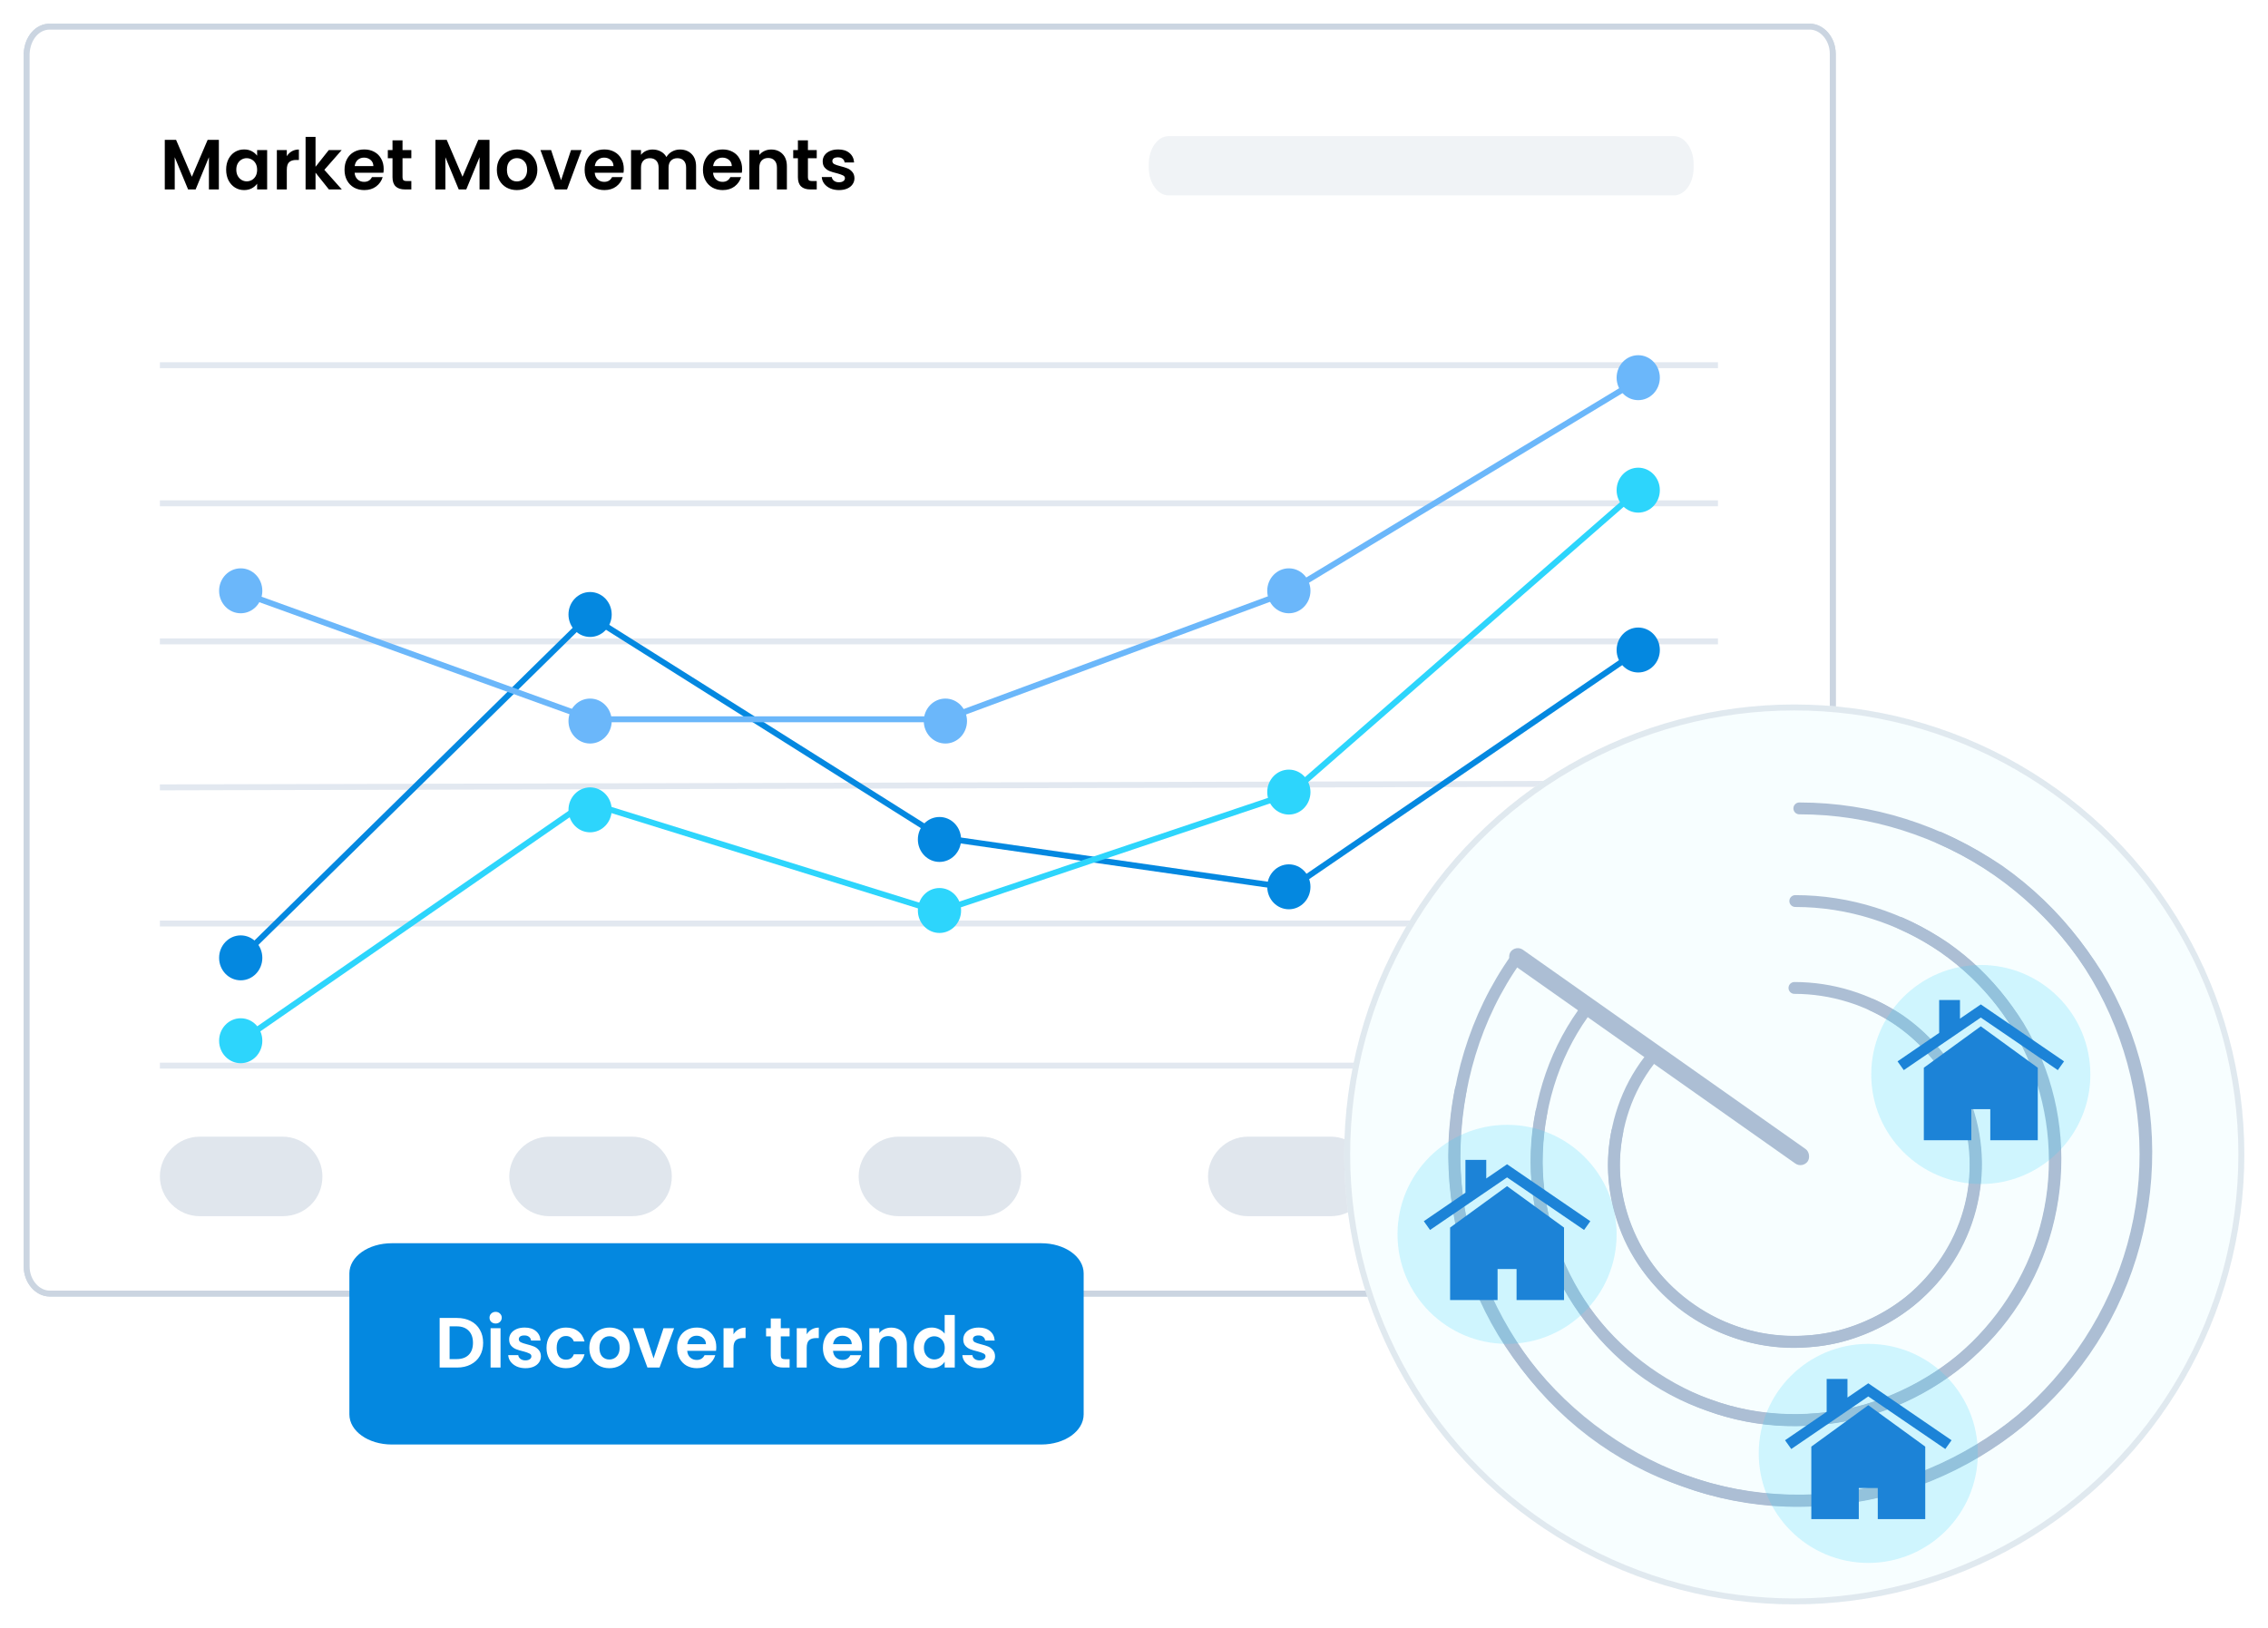 <svg width="383" height="275" viewBox="0 0 383 275" fill="none" xmlns="http://www.w3.org/2000/svg">
<g filter="url(#filter0_d_2023_2042)">
<path d="M8.375 0.5H305.625C307.656 0.5 309.5 2.526 309.5 5.081V209.919C309.5 212.474 307.656 214.5 305.625 214.5H8.375C6.344 214.5 4.5 212.474 4.5 209.919V5.092C4.621 2.369 6.354 0.5 8.375 0.5Z" fill="white" stroke="#CBD5E1"/>
<path d="M8.375 0.5H305.625C307.656 0.5 309.5 2.526 309.5 5.081V209.919C309.5 212.474 307.656 214.5 305.625 214.5H8.375C6.344 214.5 4.5 212.474 4.5 209.919V5.092C4.621 2.369 6.354 0.5 8.375 0.5Z" fill="white" stroke="#CBD5E1"/>
<path d="M27 57.689H290.114" stroke="#E2E8F0"/>
<path d="M27 81.015H290.113" stroke="#E2E8F0"/>
<path d="M27 104.341H290.113" stroke="#E2E8F0"/>
<path d="M27 129L290.113 128.334" stroke="#E2E8F0"/>
<path d="M27 152L290.113 151.986" stroke="#E2E8F0"/>
<path d="M27 176H290" stroke="#E2E8F0"/>
<path d="M40.65 161.592C42.666 161.592 44.3 159.892 44.3 157.796C44.3 155.699 42.666 154 40.65 154C38.634 154 37 155.699 37 157.796C37 159.892 38.634 161.592 40.65 161.592Z" fill="#0488E0"/>
<path d="M41 157.5L99.5 100L159 137.5L218 146L276.5 106" stroke="#0488E0" stroke-miterlimit="10"/>
<path d="M40.65 99.592C42.666 99.592 44.3 97.892 44.3 95.796C44.3 93.7 42.666 92 40.65 92C38.634 92 37 93.7 37 95.796C37 97.892 38.634 99.592 40.65 99.592Z" fill="#6BB7FA"/>
<path d="M40.5 96L100 117.5H159.5L217.5 96L277 60" stroke="#6BB7FA" stroke-miterlimit="10"/>
<path d="M99.65 121.592C101.666 121.592 103.3 119.892 103.3 117.796C103.3 115.7 101.666 114 99.65 114C97.634 114 96 115.7 96 117.796C96 119.892 97.634 121.592 99.65 121.592Z" fill="#6BB7FA"/>
<path d="M159.65 121.592C161.666 121.592 163.3 119.892 163.3 117.796C163.3 115.699 161.666 114 159.65 114C157.634 114 156 115.699 156 117.796C156 119.892 157.634 121.592 159.65 121.592Z" fill="#6BB7FA"/>
<path d="M217.65 99.592C219.666 99.592 221.3 97.892 221.3 95.796C221.3 93.7 219.666 92 217.65 92C215.634 92 214 93.7 214 95.796C214 97.892 215.634 99.592 217.65 99.592Z" fill="#6BB7FA"/>
<path d="M276.65 63.592C278.666 63.592 280.3 61.892 280.3 59.796C280.3 57.7 278.666 56 276.65 56C274.634 56 273 57.7 273 59.796C273 61.892 274.634 63.592 276.65 63.592Z" fill="#6BB7FA"/>
<path d="M99.65 103.592C101.666 103.592 103.3 101.892 103.3 99.796C103.3 97.7 101.666 96 99.65 96C97.634 96 96 97.7 96 99.796C96 101.892 97.634 103.592 99.65 103.592Z" fill="#0488E0"/>
<path d="M158.65 141.592C160.666 141.592 162.3 139.892 162.3 137.796C162.3 135.699 160.666 134 158.65 134C156.634 134 155 135.699 155 137.796C155 139.892 156.634 141.592 158.65 141.592Z" fill="#0488E0"/>
<path d="M217.65 149.592C219.666 149.592 221.3 147.892 221.3 145.796C221.3 143.699 219.666 142 217.65 142C215.634 142 214 143.699 214 145.796C214 147.892 215.634 149.592 217.65 149.592Z" fill="#0488E0"/>
<path d="M276.65 109.592C278.666 109.592 280.3 107.892 280.3 105.796C280.3 103.7 278.666 102 276.65 102C274.634 102 273 103.7 273 105.796C273 107.892 274.634 109.592 276.65 109.592Z" fill="#0488E0"/>
<path d="M40.65 175.592C42.666 175.592 44.3 173.892 44.3 171.796C44.3 169.699 42.666 168 40.65 168C38.634 168 37 169.699 37 171.796C37 173.892 38.634 175.592 40.65 175.592Z" fill="#2DD5FC"/>
<path d="M40.5 172L99 131.5L158.5 150L218 130L277 78.5" stroke="#2DD5FC" stroke-miterlimit="10"/>
<path d="M99.65 136.592C101.666 136.592 103.3 134.892 103.3 132.796C103.3 130.7 101.666 129 99.65 129C97.634 129 96 130.7 96 132.796C96 134.892 97.634 136.592 99.65 136.592Z" fill="#2DD5FC"/>
<path d="M158.65 153.592C160.666 153.592 162.3 151.892 162.3 149.796C162.3 147.699 160.666 146 158.65 146C156.634 146 155 147.699 155 149.796C155 151.892 156.634 153.592 158.65 153.592Z" fill="#2DD5FC"/>
<path d="M217.65 133.592C219.666 133.592 221.3 131.892 221.3 129.796C221.3 127.699 219.666 126 217.65 126C215.634 126 214 127.699 214 129.796C214 131.892 215.634 133.592 217.65 133.592Z" fill="#2DD5FC"/>
<path d="M276.65 82.592C278.666 82.592 280.3 80.892 280.3 78.796C280.3 76.7 278.666 75 276.65 75C274.634 75 273 76.7 273 78.796C273 80.892 274.634 82.592 276.65 82.592Z" fill="#2DD5FC"/>
<path opacity="0.3" d="M282.689 29H197.311C195.512 29 194 26.879 194 24.354V23.646C194 21.121 195.512 19 197.311 19H282.689C284.488 19 286 21.121 286 23.646V24.354C286 26.98 284.488 29 282.689 29Z" fill="#CBD5E1"/>
<path opacity="0.6" d="M106.732 201.432H92.716C89.066 201.432 86 198.366 86 194.716C86 191.066 89.066 188 92.716 188H106.732C110.382 188 113.448 191.066 113.448 194.716C113.448 198.512 110.528 201.432 106.732 201.432Z" fill="#CBD5E1"/>
<path opacity="0.6" d="M165.732 201.432H151.716C148.066 201.432 145 198.366 145 194.716C145 191.066 148.066 188 151.716 188H165.732C169.382 188 172.448 191.066 172.448 194.716C172.448 198.512 169.528 201.432 165.732 201.432Z" fill="#CBD5E1"/>
<path opacity="0.6" d="M47.732 201.432H33.716C30.066 201.432 27 198.366 27 194.716C27 191.066 30.066 188 33.716 188H47.732C51.382 188 54.448 191.066 54.448 194.716C54.448 198.512 51.528 201.432 47.732 201.432Z" fill="#CBD5E1"/>
<path opacity="0.6" d="M224.732 201.432H210.716C207.066 201.432 204 198.366 204 194.716C204 191.066 207.066 188 210.716 188H224.732C228.382 188 231.448 191.066 231.448 194.716C231.448 198.512 228.382 201.432 224.732 201.432Z" fill="#CBD5E1"/>
<path opacity="0.6" d="M283.732 201.432H269.716C266.066 201.432 263 198.366 263 194.716C263 191.066 266.066 188 269.716 188H283.732C287.382 188 290.448 191.066 290.448 194.716C290.302 198.512 287.382 201.432 283.732 201.432Z" fill="#CBD5E1"/>
<path d="M36.96 19.624V28H35.28V22.552L33.036 28H31.764L29.508 22.552V28H27.828V19.624H29.736L32.4 25.852L35.064 19.624H36.96ZM38.189 24.652C38.189 23.98 38.321 23.384 38.585 22.864C38.857 22.344 39.221 21.944 39.677 21.664C40.141 21.384 40.657 21.244 41.225 21.244C41.721 21.244 42.153 21.344 42.521 21.544C42.897 21.744 43.197 21.996 43.421 22.3V21.352H45.113V28H43.421V27.028C43.205 27.34 42.905 27.6 42.521 27.808C42.145 28.008 41.709 28.108 41.213 28.108C40.653 28.108 40.141 27.964 39.677 27.676C39.221 27.388 38.857 26.984 38.585 26.464C38.321 25.936 38.189 25.332 38.189 24.652ZM43.421 24.676C43.421 24.268 43.341 23.92 43.181 23.632C43.021 23.336 42.805 23.112 42.533 22.96C42.261 22.8 41.969 22.72 41.657 22.72C41.345 22.72 41.057 22.796 40.793 22.948C40.529 23.1 40.313 23.324 40.145 23.62C39.985 23.908 39.905 24.252 39.905 24.652C39.905 25.052 39.985 25.404 40.145 25.708C40.313 26.004 40.529 26.232 40.793 26.392C41.065 26.552 41.353 26.632 41.657 26.632C41.969 26.632 42.261 26.556 42.533 26.404C42.805 26.244 43.021 26.02 43.181 25.732C43.341 25.436 43.421 25.084 43.421 24.676ZM48.434 22.384C48.65 22.032 48.93 21.756 49.274 21.556C49.626 21.356 50.026 21.256 50.474 21.256V23.02H50.03C49.502 23.02 49.102 23.144 48.83 23.392C48.566 23.64 48.434 24.072 48.434 24.688V28H46.754V21.352H48.434V22.384ZM55.541 28L53.285 25.168V28H51.605V19.12H53.285V24.172L55.517 21.352H57.701L54.773 24.688L57.725 28H55.541ZM64.793 24.532C64.793 24.772 64.777 24.988 64.745 25.18H59.885C59.925 25.66 60.093 26.036 60.389 26.308C60.685 26.58 61.049 26.716 61.481 26.716C62.105 26.716 62.549 26.448 62.813 25.912H64.625C64.433 26.552 64.065 27.08 63.521 27.496C62.977 27.904 62.309 28.108 61.517 28.108C60.877 28.108 60.301 27.968 59.789 27.688C59.285 27.4 58.889 26.996 58.601 26.476C58.321 25.956 58.181 25.356 58.181 24.676C58.181 23.988 58.321 23.384 58.601 22.864C58.881 22.344 59.273 21.944 59.777 21.664C60.281 21.384 60.861 21.244 61.517 21.244C62.149 21.244 62.713 21.38 63.209 21.652C63.713 21.924 64.101 22.312 64.373 22.816C64.653 23.312 64.793 23.884 64.793 24.532ZM63.053 24.052C63.045 23.62 62.889 23.276 62.585 23.02C62.281 22.756 61.909 22.624 61.469 22.624C61.053 22.624 60.701 22.752 60.413 23.008C60.133 23.256 59.961 23.604 59.897 24.052H63.053ZM67.975 22.732V25.948C67.975 26.172 68.027 26.336 68.131 26.44C68.243 26.536 68.427 26.584 68.683 26.584H69.463V28H68.407C66.991 28 66.283 27.312 66.283 25.936V22.732H65.491V21.352H66.283V19.708H67.975V21.352H69.463V22.732H67.975ZM82.663 19.624V28H80.983V22.552L78.739 28H77.467L75.211 22.552V28H73.531V19.624H75.439L78.103 25.852L80.767 19.624H82.663ZM87.276 28.108C86.636 28.108 86.06 27.968 85.548 27.688C85.036 27.4 84.632 26.996 84.336 26.476C84.048 25.956 83.904 25.356 83.904 24.676C83.904 23.996 84.052 23.396 84.348 22.876C84.652 22.356 85.064 21.956 85.584 21.676C86.104 21.388 86.684 21.244 87.324 21.244C87.964 21.244 88.544 21.388 89.064 21.676C89.584 21.956 89.992 22.356 90.288 22.876C90.592 23.396 90.744 23.996 90.744 24.676C90.744 25.356 90.588 25.956 90.276 26.476C89.972 26.996 89.556 27.4 89.028 27.688C88.508 27.968 87.924 28.108 87.276 28.108ZM87.276 26.644C87.58 26.644 87.864 26.572 88.128 26.428C88.4 26.276 88.616 26.052 88.776 25.756C88.936 25.46 89.016 25.1 89.016 24.676C89.016 24.044 88.848 23.56 88.512 23.224C88.184 22.88 87.78 22.708 87.3 22.708C86.82 22.708 86.416 22.88 86.088 23.224C85.768 23.56 85.608 24.044 85.608 24.676C85.608 25.308 85.764 25.796 86.076 26.14C86.396 26.476 86.796 26.644 87.276 26.644ZM94.748 26.452L96.428 21.352H98.216L95.756 28H93.716L91.268 21.352H93.068L94.748 26.452ZM105.34 24.532C105.34 24.772 105.324 24.988 105.292 25.18H100.432C100.472 25.66 100.64 26.036 100.936 26.308C101.232 26.58 101.596 26.716 102.028 26.716C102.652 26.716 103.096 26.448 103.36 25.912H105.172C104.98 26.552 104.612 27.08 104.068 27.496C103.524 27.904 102.856 28.108 102.064 28.108C101.424 28.108 100.848 27.968 100.336 27.688C99.832 27.4 99.436 26.996 99.148 26.476C98.868 25.956 98.728 25.356 98.728 24.676C98.728 23.988 98.868 23.384 99.148 22.864C99.428 22.344 99.82 21.944 100.324 21.664C100.828 21.384 101.408 21.244 102.064 21.244C102.696 21.244 103.26 21.38 103.756 21.652C104.26 21.924 104.648 22.312 104.92 22.816C105.2 23.312 105.34 23.884 105.34 24.532ZM103.6 24.052C103.592 23.62 103.436 23.276 103.132 23.02C102.828 22.756 102.456 22.624 102.016 22.624C101.6 22.624 101.248 22.752 100.96 23.008C100.68 23.256 100.508 23.604 100.444 24.052H103.6ZM114.822 21.256C115.638 21.256 116.294 21.508 116.79 22.012C117.294 22.508 117.546 23.204 117.546 24.1V28H115.866V24.328C115.866 23.808 115.734 23.412 115.47 23.14C115.206 22.86 114.846 22.72 114.39 22.72C113.934 22.72 113.57 22.86 113.298 23.14C113.034 23.412 112.902 23.808 112.902 24.328V28H111.222V24.328C111.222 23.808 111.09 23.412 110.826 23.14C110.562 22.86 110.202 22.72 109.746 22.72C109.282 22.72 108.914 22.86 108.642 23.14C108.378 23.412 108.246 23.808 108.246 24.328V28H106.566V21.352H108.246V22.156C108.462 21.876 108.738 21.656 109.074 21.496C109.418 21.336 109.794 21.256 110.202 21.256C110.722 21.256 111.186 21.368 111.594 21.592C112.002 21.808 112.318 22.12 112.542 22.528C112.758 22.144 113.07 21.836 113.478 21.604C113.894 21.372 114.342 21.256 114.822 21.256ZM125.321 24.532C125.321 24.772 125.305 24.988 125.273 25.18H120.413C120.453 25.66 120.621 26.036 120.917 26.308C121.213 26.58 121.577 26.716 122.009 26.716C122.633 26.716 123.077 26.448 123.341 25.912H125.153C124.961 26.552 124.593 27.08 124.049 27.496C123.505 27.904 122.837 28.108 122.045 28.108C121.405 28.108 120.829 27.968 120.317 27.688C119.813 27.4 119.417 26.996 119.129 26.476C118.849 25.956 118.708 25.356 118.708 24.676C118.708 23.988 118.849 23.384 119.129 22.864C119.409 22.344 119.801 21.944 120.305 21.664C120.809 21.384 121.389 21.244 122.045 21.244C122.677 21.244 123.241 21.38 123.737 21.652C124.241 21.924 124.629 22.312 124.901 22.816C125.181 23.312 125.321 23.884 125.321 24.532ZM123.581 24.052C123.573 23.62 123.417 23.276 123.113 23.02C122.809 22.756 122.437 22.624 121.997 22.624C121.581 22.624 121.229 22.752 120.941 23.008C120.661 23.256 120.489 23.604 120.425 24.052H123.581ZM130.231 21.256C131.023 21.256 131.663 21.508 132.151 22.012C132.639 22.508 132.883 23.204 132.883 24.1V28H131.203V24.328C131.203 23.8 131.071 23.396 130.807 23.116C130.543 22.828 130.183 22.684 129.727 22.684C129.263 22.684 128.895 22.828 128.623 23.116C128.359 23.396 128.227 23.8 128.227 24.328V28H126.547V21.352H128.227V22.18C128.451 21.892 128.735 21.668 129.079 21.508C129.431 21.34 129.815 21.256 130.231 21.256ZM136.436 22.732V25.948C136.436 26.172 136.488 26.336 136.592 26.44C136.704 26.536 136.888 26.584 137.144 26.584H137.924V28H136.868C135.452 28 134.744 27.312 134.744 25.936V22.732H133.952V21.352H134.744V19.708H136.436V21.352H137.924V22.732H136.436ZM141.677 28.108C141.133 28.108 140.645 28.012 140.213 27.82C139.781 27.62 139.437 27.352 139.181 27.016C138.933 26.68 138.797 26.308 138.773 25.9H140.465C140.497 26.156 140.621 26.368 140.837 26.536C141.061 26.704 141.337 26.788 141.665 26.788C141.985 26.788 142.233 26.724 142.409 26.596C142.593 26.468 142.685 26.304 142.685 26.104C142.685 25.888 142.573 25.728 142.349 25.624C142.133 25.512 141.785 25.392 141.305 25.264C140.809 25.144 140.401 25.02 140.081 24.892C139.769 24.764 139.497 24.568 139.265 24.304C139.041 24.04 138.929 23.684 138.929 23.236C138.929 22.868 139.033 22.532 139.241 22.228C139.457 21.924 139.761 21.684 140.153 21.508C140.553 21.332 141.021 21.244 141.557 21.244C142.349 21.244 142.981 21.444 143.453 21.844C143.925 22.236 144.185 22.768 144.233 23.44H142.625C142.601 23.176 142.489 22.968 142.289 22.816C142.097 22.656 141.837 22.576 141.509 22.576C141.205 22.576 140.969 22.632 140.801 22.744C140.641 22.856 140.561 23.012 140.561 23.212C140.561 23.436 140.673 23.608 140.897 23.728C141.121 23.84 141.469 23.956 141.941 24.076C142.421 24.196 142.817 24.32 143.129 24.448C143.441 24.576 143.709 24.776 143.933 25.048C144.165 25.312 144.285 25.664 144.293 26.104C144.293 26.488 144.185 26.832 143.969 27.136C143.761 27.44 143.457 27.68 143.057 27.856C142.665 28.024 142.205 28.108 141.677 28.108Z" fill="black"/>
<circle cx="303" cy="191" r="76" fill="#F7FEFF"/>
<circle cx="303" cy="191" r="75.5" stroke="#CBD5E1" stroke-opacity="0.5"/>
<path d="M303.855 132.551C315.989 132.551 327.584 136.326 337.562 143.067C347.539 150.078 354.819 159.786 358.864 171.111C362.909 182.437 363.448 194.841 360.213 206.436C356.977 218.031 350.235 228.278 341.067 236.098C331.899 243.648 320.304 248.502 308.439 249.311C296.305 250.389 284.44 247.423 274.193 241.221C263.946 235.019 255.587 225.851 250.733 215.065C245.88 204.009 244.262 191.874 246.688 180.01" stroke="#ACBED4" stroke-width="2" stroke-miterlimit="10" stroke-linecap="round" stroke-linejoin="round"/>
<path d="M327.504 137.502C338.608 142.396 347.697 150.526 354.108 160.718C360.411 171.157 363.159 182.976 362.293 194.971C361.427 206.966 356.919 218.534 349.282 227.84C341.645 237.146 331.344 243.804 319.801 247.263C308.367 250.475 295.799 250.241 284.615 246.196C273.076 242.29 263.415 234.791 256.539 224.984C249.664 215.176 245.711 203.416 245.619 191.588C245.636 179.514 249.049 167.757 256.054 157.879" stroke="#ACBED4" stroke-width="2" stroke-miterlimit="10" stroke-linecap="round" stroke-linejoin="round"/>
<path d="M303.17 148.202C312.268 148.202 320.962 151.032 328.442 156.087C335.923 161.343 341.381 168.621 344.414 177.113C347.447 185.604 347.851 194.904 345.425 203.598C342.999 212.291 337.944 219.974 331.07 225.837C324.196 231.498 315.503 235.137 306.607 235.744C297.509 236.552 288.614 234.328 280.931 229.678C273.248 225.028 266.981 218.154 263.342 210.067C259.702 201.778 258.489 192.68 260.309 183.785" stroke="#ACBED4" stroke-width="2" stroke-miterlimit="10" stroke-linecap="round" stroke-linejoin="round"/>
<path d="M320.903 151.914C329.228 155.583 336.042 161.679 340.849 169.32C345.575 177.147 347.635 186.009 346.986 195.002C346.337 203.995 342.956 212.669 337.231 219.646C331.505 226.623 323.781 231.615 315.127 234.208C306.554 236.616 297.131 236.441 288.746 233.409C280.094 230.48 272.851 224.858 267.696 217.504C262.541 210.151 259.577 201.333 259.508 192.466C259.521 183.413 262.08 174.598 267.332 167.192" stroke="#ACBED4" stroke-width="2" stroke-miterlimit="10" stroke-linecap="round" stroke-linejoin="round"/>
<path d="M303.028 162.879C309.377 162.879 315.444 164.809 320.665 168.255C325.886 171.839 329.695 176.802 331.812 182.592C333.928 188.382 334.21 194.723 332.517 200.651C330.824 206.579 327.297 211.817 322.499 215.815C317.702 219.675 311.635 222.156 305.426 222.57C299.077 223.121 292.869 221.605 287.507 218.434C282.145 215.263 277.771 210.576 275.232 205.062C272.692 199.41 271.845 193.207 273.115 187.141" stroke="#ACBED4" stroke-width="2" stroke-miterlimit="10" stroke-linecap="round" stroke-linejoin="round"/>
<path d="M316.163 165.765C321.901 168.428 326.539 172.716 329.747 178.018C332.894 183.445 334.162 189.525 333.538 195.642C332.914 201.759 330.39 207.605 326.263 212.248C322.135 216.892 316.652 220.144 310.565 221.743C304.538 223.217 297.968 222.913 292.176 220.683C286.197 218.518 281.251 214.544 277.794 209.432C274.338 204.319 272.439 198.251 272.56 192.206C272.741 186.036 274.695 180.078 278.5 175.132" stroke="#ACBED4" stroke-width="2" stroke-miterlimit="10" stroke-linecap="round" stroke-linejoin="round"/>
<rect x="255.954" y="155.568" width="61.397" height="3" rx="1.5" transform="rotate(35.188 255.954 155.568)" fill="#ACBED4"/>
<path opacity="0.2" d="M273 204.5C273 214.718 264.718 223 254.5 223C244.282 223 236 214.718 236 204.5C236 194.282 244.282 186 254.5 186C264.718 186 273 194.282 273 204.5Z" fill="#2DD5FC"/>
<path d="M254.5 192.66L250.985 195.065V191.92H247.47V197.47L240.44 202.28L241.494 203.76L254.5 194.88L267.505 203.76L268.56 202.28L254.5 192.66Z" fill="#1C83D7"/>
<path d="M254.5 196.36L244.88 203.356V215.6H252.897V210.353H256.103V215.6H264.12V203.356L254.5 196.36Z" fill="#1C83D7"/>
<path opacity="0.2" d="M334 241.5C334 251.718 325.718 260 315.5 260C305.282 260 297 251.718 297 241.5C297 231.282 305.282 223 315.5 223C325.718 223 334 231.282 334 241.5Z" fill="#2DD5FC"/>
<path d="M315.5 229.66L311.985 232.065V228.92H308.47V234.47L301.44 239.28L302.494 240.76L315.5 231.88L328.505 240.76L329.56 239.28L315.5 229.66Z" fill="#1C83D7"/>
<path d="M315.5 233.36L305.88 240.356V252.6H313.897V247.353H317.103V252.6H325.12V240.356L315.5 233.36Z" fill="#1C83D7"/>
<path opacity="0.2" d="M353 177.5C353 187.718 344.718 196 334.5 196C324.282 196 316 187.718 316 177.5C316 167.282 324.282 159 334.5 159C344.718 159 353 167.282 353 177.5Z" fill="#2DD5FC"/>
<path d="M334.5 165.66L330.985 168.065V164.92H327.47V170.47L320.44 175.28L321.494 176.76L334.5 167.88L347.505 176.76L348.56 175.28L334.5 165.66Z" fill="#1C83D7"/>
<path d="M334.5 169.36L324.88 176.356V188.6H332.897V183.353H336.103V188.6H344.12V176.356L334.5 169.36Z" fill="#1C83D7"/>
<path d="M66.167 206H175.833C179.815 206 183 208.267 183 211.1V234.9C183 237.733 179.815 240 175.833 240H66.167C62.185 240 59 237.733 59 234.9V211.1C59 208.267 62.185 206 66.167 206Z" fill="#0488E0"/>
<path d="M77.172 218.624C78.052 218.624 78.824 218.796 79.488 219.14C80.16 219.484 80.676 219.976 81.036 220.616C81.404 221.248 81.588 221.984 81.588 222.824C81.588 223.664 81.404 224.4 81.036 225.032C80.676 225.656 80.16 226.14 79.488 226.484C78.824 226.828 78.052 227 77.172 227H74.244V218.624H77.172ZM77.112 225.572C77.992 225.572 78.672 225.332 79.152 224.852C79.632 224.372 79.872 223.696 79.872 222.824C79.872 221.952 79.632 221.272 79.152 220.784C78.672 220.288 77.992 220.04 77.112 220.04H75.924V225.572H77.112ZM83.698 219.56C83.402 219.56 83.154 219.468 82.954 219.284C82.762 219.092 82.666 218.856 82.666 218.576C82.666 218.296 82.762 218.064 82.954 217.88C83.154 217.688 83.402 217.592 83.698 217.592C83.994 217.592 84.238 217.688 84.43 217.88C84.63 218.064 84.73 218.296 84.73 218.576C84.73 218.856 84.63 219.092 84.43 219.284C84.238 219.468 83.994 219.56 83.698 219.56ZM84.526 220.352V227H82.846V220.352H84.526ZM88.729 227.108C88.185 227.108 87.697 227.012 87.265 226.82C86.833 226.62 86.489 226.352 86.233 226.016C85.985 225.68 85.849 225.308 85.825 224.9H87.517C87.549 225.156 87.673 225.368 87.889 225.536C88.113 225.704 88.389 225.788 88.717 225.788C89.037 225.788 89.285 225.724 89.461 225.596C89.645 225.468 89.737 225.304 89.737 225.104C89.737 224.888 89.625 224.728 89.401 224.624C89.185 224.512 88.837 224.392 88.357 224.264C87.861 224.144 87.453 224.02 87.133 223.892C86.821 223.764 86.549 223.568 86.317 223.304C86.093 223.04 85.981 222.684 85.981 222.236C85.981 221.868 86.085 221.532 86.293 221.228C86.509 220.924 86.813 220.684 87.205 220.508C87.605 220.332 88.073 220.244 88.609 220.244C89.401 220.244 90.033 220.444 90.505 220.844C90.977 221.236 91.237 221.768 91.285 222.44H89.677C89.653 222.176 89.541 221.968 89.341 221.816C89.149 221.656 88.889 221.576 88.561 221.576C88.257 221.576 88.021 221.632 87.853 221.744C87.693 221.856 87.613 222.012 87.613 222.212C87.613 222.436 87.725 222.608 87.949 222.728C88.173 222.84 88.521 222.956 88.993 223.076C89.473 223.196 89.869 223.32 90.181 223.448C90.493 223.576 90.761 223.776 90.985 224.048C91.217 224.312 91.337 224.664 91.345 225.104C91.345 225.488 91.237 225.832 91.021 226.136C90.813 226.44 90.509 226.68 90.109 226.856C89.717 227.024 89.257 227.108 88.729 227.108ZM92.293 223.676C92.293 222.988 92.433 222.388 92.713 221.876C92.993 221.356 93.38 220.956 93.876 220.676C94.373 220.388 94.941 220.244 95.581 220.244C96.404 220.244 97.085 220.452 97.621 220.868C98.165 221.276 98.528 221.852 98.713 222.596H96.9C96.805 222.308 96.641 222.084 96.409 221.924C96.184 221.756 95.904 221.672 95.569 221.672C95.088 221.672 94.709 221.848 94.428 222.2C94.148 222.544 94.008 223.036 94.008 223.676C94.008 224.308 94.148 224.8 94.428 225.152C94.709 225.496 95.088 225.668 95.569 225.668C96.249 225.668 96.692 225.364 96.9 224.756H98.713C98.528 225.476 98.165 226.048 97.621 226.472C97.076 226.896 96.397 227.108 95.581 227.108C94.941 227.108 94.373 226.968 93.876 226.688C93.38 226.4 92.993 226 92.713 225.488C92.433 224.968 92.293 224.364 92.293 223.676ZM102.895 227.108C102.255 227.108 101.679 226.968 101.167 226.688C100.655 226.4 100.251 225.996 99.955 225.476C99.667 224.956 99.523 224.356 99.523 223.676C99.523 222.996 99.671 222.396 99.967 221.876C100.271 221.356 100.683 220.956 101.203 220.676C101.723 220.388 102.303 220.244 102.943 220.244C103.583 220.244 104.163 220.388 104.683 220.676C105.203 220.956 105.611 221.356 105.907 221.876C106.211 222.396 106.363 222.996 106.363 223.676C106.363 224.356 106.207 224.956 105.895 225.476C105.591 225.996 105.175 226.4 104.647 226.688C104.127 226.968 103.543 227.108 102.895 227.108ZM102.895 225.644C103.199 225.644 103.483 225.572 103.747 225.428C104.019 225.276 104.235 225.052 104.395 224.756C104.555 224.46 104.635 224.1 104.635 223.676C104.635 223.044 104.467 222.56 104.131 222.224C103.803 221.88 103.399 221.708 102.919 221.708C102.439 221.708 102.035 221.88 101.707 222.224C101.387 222.56 101.227 223.044 101.227 223.676C101.227 224.308 101.383 224.796 101.695 225.14C102.015 225.476 102.415 225.644 102.895 225.644ZM110.368 225.452L112.048 220.352H113.836L111.376 227H109.336L106.888 220.352H108.688L110.368 225.452ZM120.959 223.532C120.959 223.772 120.943 223.988 120.911 224.18H116.051C116.091 224.66 116.259 225.036 116.555 225.308C116.851 225.58 117.215 225.716 117.647 225.716C118.271 225.716 118.715 225.448 118.979 224.912H120.791C120.599 225.552 120.231 226.08 119.687 226.496C119.143 226.904 118.475 227.108 117.683 227.108C117.043 227.108 116.467 226.968 115.955 226.688C115.451 226.4 115.055 225.996 114.767 225.476C114.487 224.956 114.347 224.356 114.347 223.676C114.347 222.988 114.487 222.384 114.767 221.864C115.047 221.344 115.439 220.944 115.943 220.664C116.447 220.384 117.027 220.244 117.683 220.244C118.315 220.244 118.879 220.38 119.375 220.652C119.879 220.924 120.267 221.312 120.539 221.816C120.819 222.312 120.959 222.884 120.959 223.532ZM119.219 223.052C119.211 222.62 119.055 222.276 118.751 222.02C118.447 221.756 118.075 221.624 117.635 221.624C117.219 221.624 116.867 221.752 116.579 222.008C116.299 222.256 116.127 222.604 116.063 223.052H119.219ZM123.865 221.384C124.081 221.032 124.361 220.756 124.705 220.556C125.057 220.356 125.457 220.256 125.905 220.256V222.02H125.461C124.933 222.02 124.533 222.144 124.261 222.392C123.997 222.64 123.865 223.072 123.865 223.688V227H122.185V220.352H123.865V221.384ZM131.852 221.732V224.948C131.852 225.172 131.904 225.336 132.008 225.44C132.12 225.536 132.304 225.584 132.56 225.584H133.34V227H132.284C130.868 227 130.16 226.312 130.16 224.936V221.732H129.368V220.352H130.16V218.708H131.852V220.352H133.34V221.732H131.852ZM136.229 221.384C136.445 221.032 136.725 220.756 137.069 220.556C137.421 220.356 137.821 220.256 138.269 220.256V222.02H137.825C137.297 222.02 136.897 222.144 136.625 222.392C136.361 222.64 136.229 223.072 136.229 223.688V227H134.549V220.352H136.229V221.384ZM145.58 223.532C145.58 223.772 145.564 223.988 145.532 224.18H140.672C140.712 224.66 140.88 225.036 141.176 225.308C141.472 225.58 141.836 225.716 142.268 225.716C142.892 225.716 143.336 225.448 143.6 224.912H145.412C145.22 225.552 144.852 226.08 144.308 226.496C143.764 226.904 143.096 227.108 142.304 227.108C141.664 227.108 141.088 226.968 140.576 226.688C140.072 226.4 139.676 225.996 139.388 225.476C139.108 224.956 138.968 224.356 138.968 223.676C138.968 222.988 139.108 222.384 139.388 221.864C139.668 221.344 140.06 220.944 140.564 220.664C141.068 220.384 141.648 220.244 142.304 220.244C142.936 220.244 143.5 220.38 143.996 220.652C144.5 220.924 144.888 221.312 145.16 221.816C145.44 222.312 145.58 222.884 145.58 223.532ZM143.84 223.052C143.832 222.62 143.676 222.276 143.372 222.02C143.068 221.756 142.696 221.624 142.256 221.624C141.84 221.624 141.488 221.752 141.2 222.008C140.92 222.256 140.748 222.604 140.684 223.052H143.84ZM150.491 220.256C151.283 220.256 151.923 220.508 152.411 221.012C152.899 221.508 153.143 222.204 153.143 223.1V227H151.463V223.328C151.463 222.8 151.331 222.396 151.067 222.116C150.803 221.828 150.443 221.684 149.987 221.684C149.523 221.684 149.155 221.828 148.883 222.116C148.619 222.396 148.487 222.8 148.487 223.328V227H146.807V220.352H148.487V221.18C148.711 220.892 148.995 220.668 149.339 220.508C149.691 220.34 150.075 220.256 150.491 220.256ZM154.308 223.652C154.308 222.98 154.44 222.384 154.704 221.864C154.976 221.344 155.344 220.944 155.808 220.664C156.272 220.384 156.788 220.244 157.356 220.244C157.788 220.244 158.2 220.34 158.592 220.532C158.984 220.716 159.296 220.964 159.528 221.276V218.12H161.232V227H159.528V226.016C159.32 226.344 159.028 226.608 158.652 226.808C158.276 227.008 157.84 227.108 157.344 227.108C156.784 227.108 156.272 226.964 155.808 226.676C155.344 226.388 154.976 225.984 154.704 225.464C154.44 224.936 154.308 224.332 154.308 223.652ZM159.54 223.676C159.54 223.268 159.46 222.92 159.3 222.632C159.14 222.336 158.924 222.112 158.652 221.96C158.38 221.8 158.088 221.72 157.776 221.72C157.464 221.72 157.176 221.796 156.912 221.948C156.648 222.1 156.432 222.324 156.264 222.62C156.104 222.908 156.024 223.252 156.024 223.652C156.024 224.052 156.104 224.404 156.264 224.708C156.432 225.004 156.648 225.232 156.912 225.392C157.184 225.552 157.472 225.632 157.776 225.632C158.088 225.632 158.38 225.556 158.652 225.404C158.924 225.244 159.14 225.02 159.3 224.732C159.46 224.436 159.54 224.084 159.54 223.676ZM165.417 227.108C164.873 227.108 164.385 227.012 163.953 226.82C163.521 226.62 163.177 226.352 162.921 226.016C162.673 225.68 162.537 225.308 162.513 224.9H164.205C164.237 225.156 164.361 225.368 164.577 225.536C164.801 225.704 165.077 225.788 165.405 225.788C165.725 225.788 165.973 225.724 166.149 225.596C166.333 225.468 166.425 225.304 166.425 225.104C166.425 224.888 166.313 224.728 166.089 224.624C165.873 224.512 165.525 224.392 165.045 224.264C164.549 224.144 164.141 224.02 163.821 223.892C163.509 223.764 163.237 223.568 163.005 223.304C162.781 223.04 162.669 222.684 162.669 222.236C162.669 221.868 162.773 221.532 162.981 221.228C163.197 220.924 163.501 220.684 163.893 220.508C164.293 220.332 164.761 220.244 165.297 220.244C166.089 220.244 166.721 220.444 167.193 220.844C167.665 221.236 167.925 221.768 167.973 222.44H166.365C166.341 222.176 166.229 221.968 166.029 221.816C165.837 221.656 165.577 221.576 165.249 221.576C164.945 221.576 164.709 221.632 164.541 221.744C164.381 221.856 164.301 222.012 164.301 222.212C164.301 222.436 164.413 222.608 164.637 222.728C164.861 222.84 165.209 222.956 165.681 223.076C166.161 223.196 166.557 223.32 166.869 223.448C167.181 223.576 167.449 223.776 167.673 224.048C167.905 224.312 168.025 224.664 168.033 225.104C168.033 225.488 167.925 225.832 167.709 226.136C167.501 226.44 167.197 226.68 166.797 226.856C166.405 227.024 165.945 227.108 165.417 227.108Z" fill="white"/>
</g>
<defs>
<filter id="filter0_d_2023_2042" x="0" y="0" width="383" height="275" filterUnits="userSpaceOnUse" color-interpolation-filters="sRGB">
<feFlood flood-opacity="0" result="BackgroundImageFix"/>
<feColorMatrix in="SourceAlpha" type="matrix" values="0 0 0 0 0 0 0 0 0 0 0 0 0 0 0 0 0 0 127 0" result="hardAlpha"/>
<feOffset dy="4"/>
<feGaussianBlur stdDeviation="2"/>
<feComposite in2="hardAlpha" operator="out"/>
<feColorMatrix type="matrix" values="0 0 0 0 0 0 0 0 0 0 0 0 0 0 0 0 0 0 0.1 0"/>
<feBlend mode="normal" in2="BackgroundImageFix" result="effect1_dropShadow_2023_2042"/>
<feBlend mode="normal" in="SourceGraphic" in2="effect1_dropShadow_2023_2042" result="shape"/>
</filter>
</defs>
</svg>
